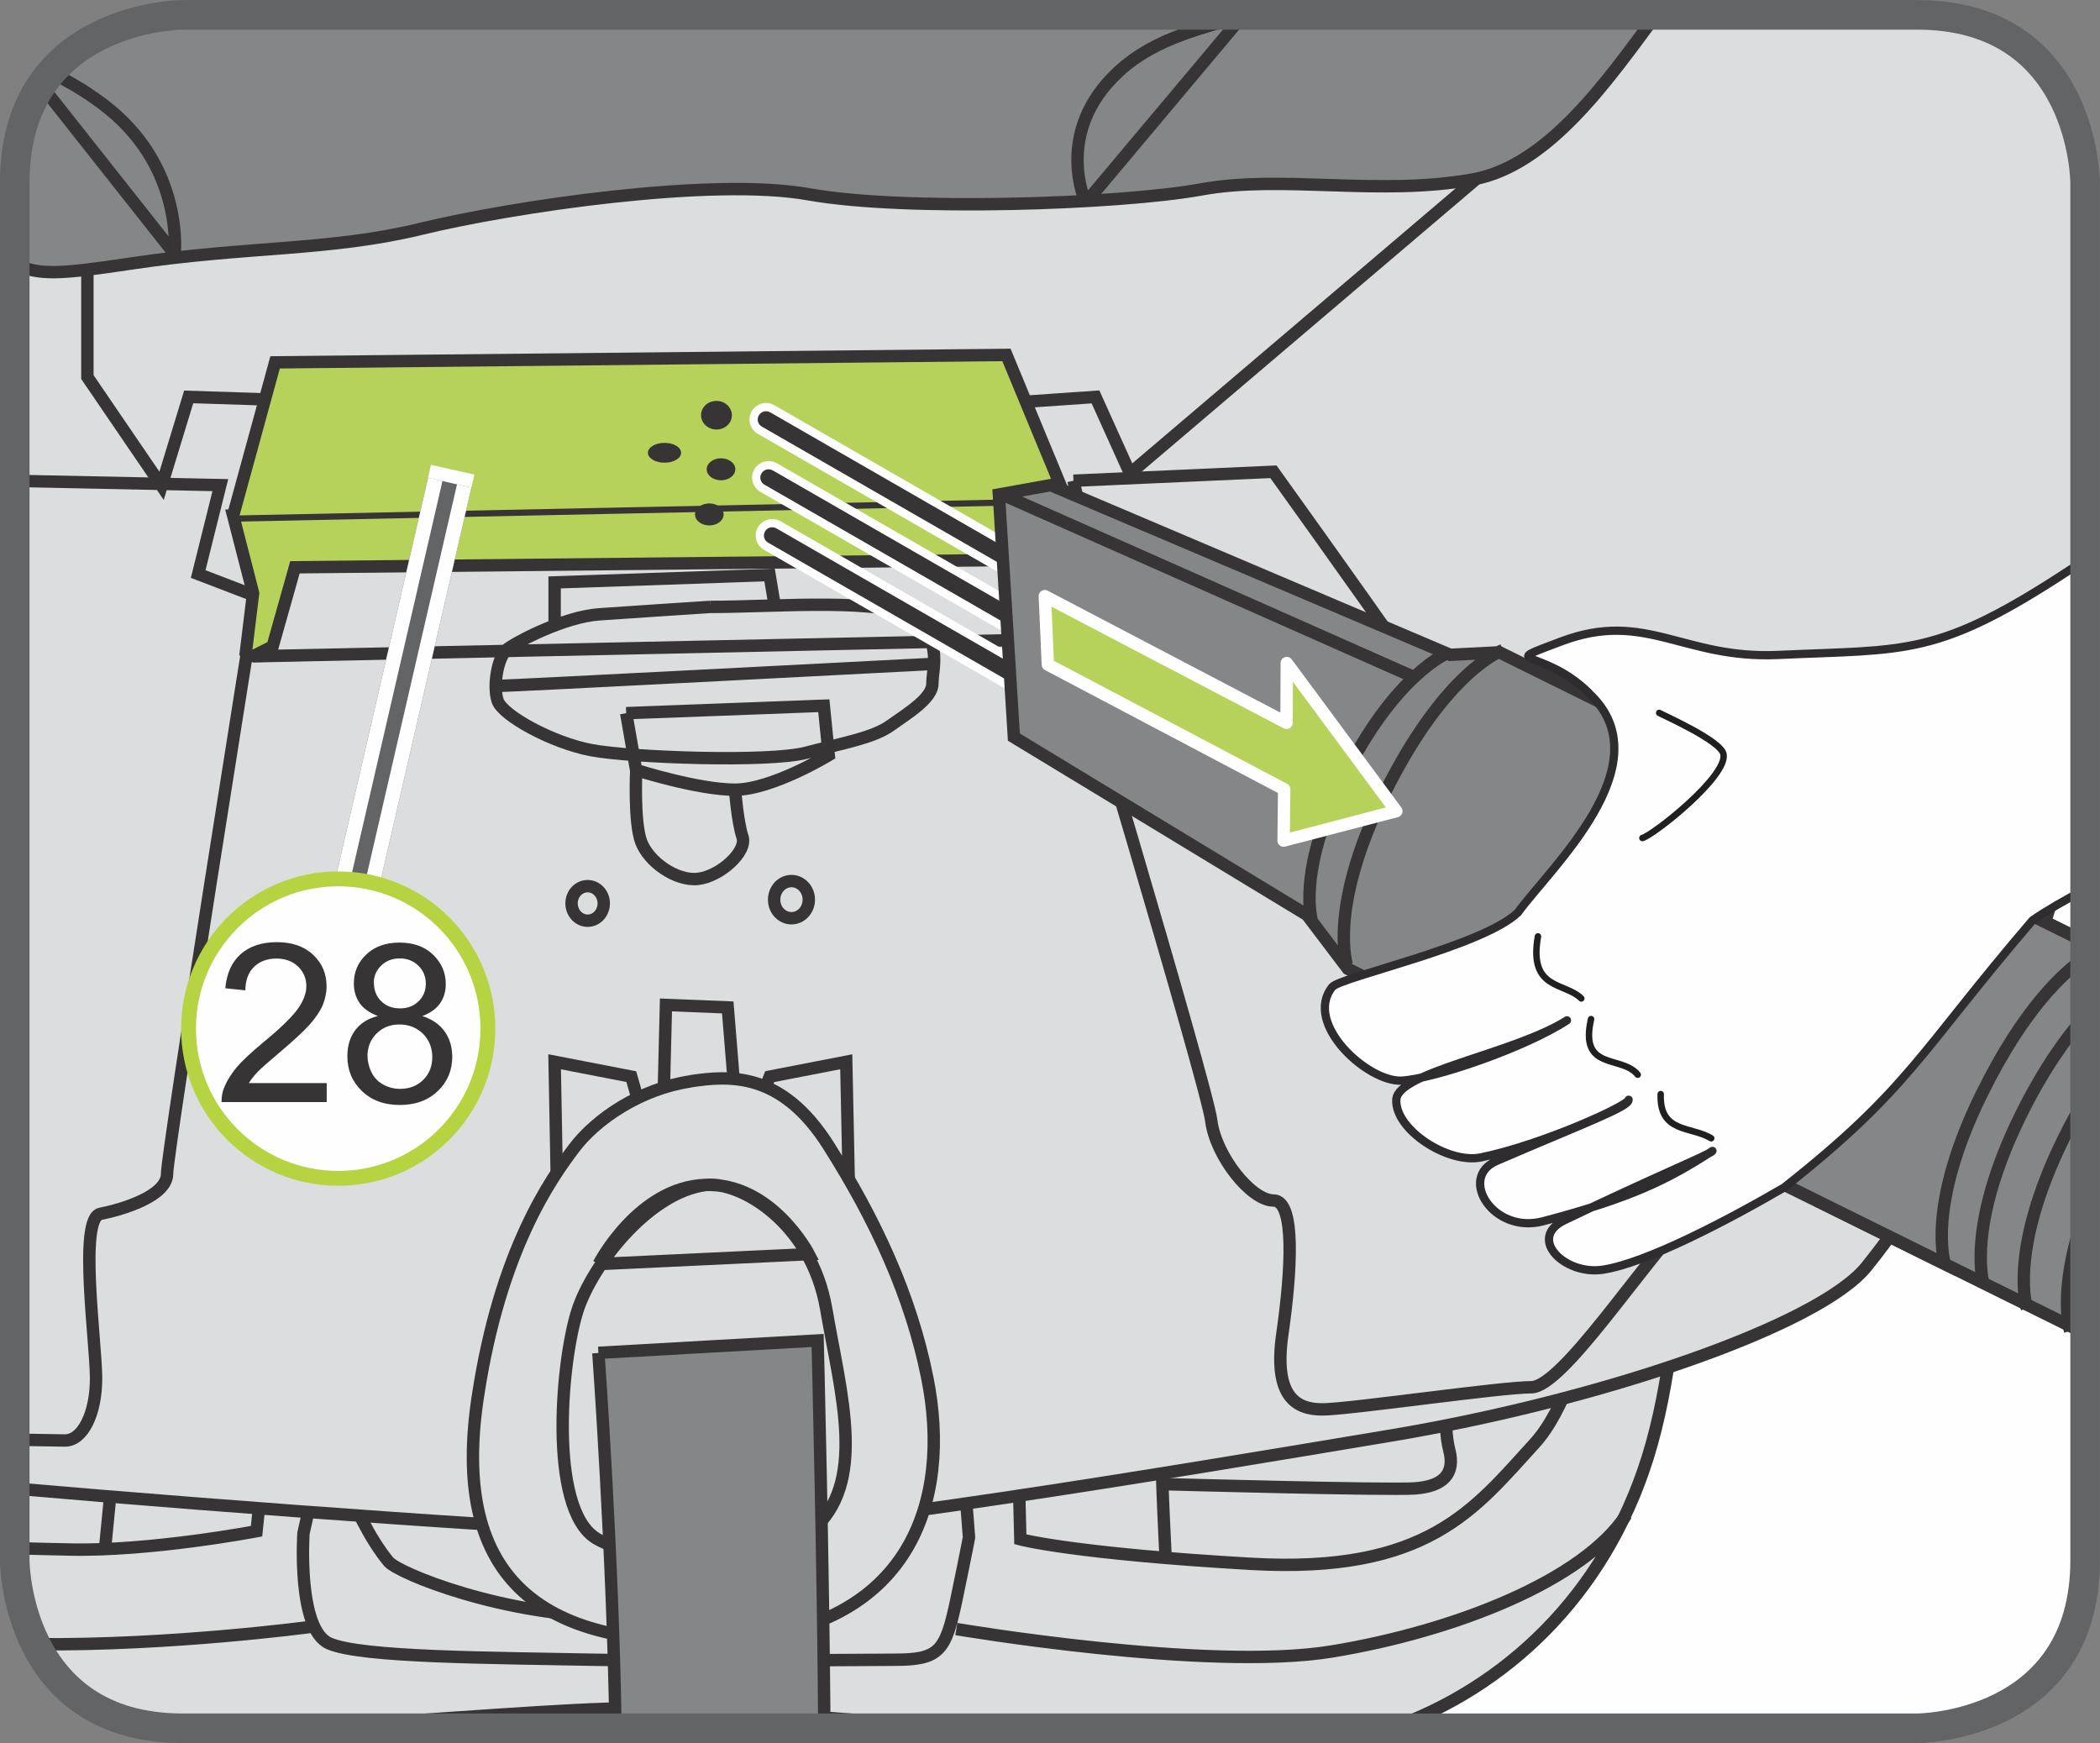 <?xml version="1.0" encoding="UTF-8"?>
<!DOCTYPE svg PUBLIC "-//W3C//DTD SVG 1.1//EN" "http://www.w3.org/Graphics/SVG/1.1/DTD/svg11.dtd">
<!-- Creator: CorelDRAW 2017 -->
<svg xmlns="http://www.w3.org/2000/svg" xml:space="preserve" width="25mm" height="20.75mm" version="1.1" style="shape-rendering:geometricPrecision; text-rendering:geometricPrecision; image-rendering:optimizeQuality; fill-rule:evenodd; clip-rule:evenodd"
viewBox="0 0 152.59 126.65"
 xmlns:xlink="http://www.w3.org/1999/xlink">
 <rect x="0" y="0" width="152.59" height="126.65" fill="#808080" stroke="none"/>
 <defs>
  <style type="text/css">
   <![CDATA[
    .str2 {stroke:#FEFEFE;stroke-width:1.2;stroke-miterlimit:10}
    .str9 {stroke:#FEFEFE;stroke-width:3.23;stroke-miterlimit:4}
    .str1 {stroke:#373435;stroke-width:0.9;stroke-miterlimit:10}
    .str0 {stroke:#373435;stroke-width:0.9;stroke-miterlimit:4}
    .str6 {stroke:#636466;stroke-width:2.15;stroke-miterlimit:4}
    .str10 {stroke:#B6D441;stroke-width:1.08;stroke-miterlimit:2.613}
    .str7 {stroke:#636466;stroke-width:3.23;stroke-linejoin:bevel;stroke-miterlimit:4}
    .str8 {stroke:#FEFEFE;stroke-width:1.07;stroke-linejoin:bevel;stroke-miterlimit:4}
    .str5 {stroke:#FEFEFE;stroke-width:0.9;stroke-linecap:round;stroke-linejoin:round;stroke-miterlimit:22.926}
    .str3 {stroke:#2E2C2F;stroke-width:0.6;stroke-linecap:round;stroke-linejoin:round;stroke-miterlimit:22.926}
    .str4 {stroke:#212020;stroke-width:0.47;stroke-linecap:round;stroke-linejoin:round;stroke-miterlimit:22.926}
    .fil7 {fill:none}
    .fil2 {fill:none;fill-rule:nonzero}
    .fil6 {fill:#FEFEFE}
    .fil0 {fill:#FEFEFE;fill-rule:nonzero}
    .fil4 {fill:#848688;fill-rule:nonzero}
    .fil5 {fill:#373435;fill-rule:nonzero}
    .fil8 {fill:#373435;fill-rule:nonzero}
    .fil1 {fill:#DBDDDE;fill-rule:nonzero}
    .fil3 {fill:#B7D25B;fill-rule:nonzero}
   ]]>
  </style>
 </defs>
 <g id="Слой_x0020_1">
  <path class="fil0" d="M13.28 1.08c0,0 -12.21,0 -12.21,12.21l0 100.08c0,0 0,12.21 12.21,12.21l126.02 0c0,0 12.21,0 12.21,-12.21l0 -100.08c0,0 0,-12.21 -12.21,-12.21l-126.02 0z"/>
  <path class="fil1" d="M21.57 125.57c10.34,-0.63 20.32,-1.47 24.2,-1.43 6.69,0.07 15.52,0.73 23.72,1.43l31.62 0c8.15,-2.9 15.43,-9.5 18.61,-19.65 3.35,-10.71 2.33,-26.96 2.33,-26.96l-120.96 2.65 0 31.75c0,0 0,12.21 12.21,12.21l0 0 8.29 0z"/>
  <path class="fil2 str0" d="M21.57 125.57c10.34,-0.63 20.32,-1.47 24.2,-1.43 6.69,0.07 15.52,0.73 23.72,1.43m31.62 0c8.15,-2.9 15.43,-9.5 18.61,-19.65 3.35,-10.71 2.33,-26.96 2.33,-26.96l-120.96 2.65"/>
  <path class="fil2 str1" d="M22.52 118.22c0,0 -10.14,1.36 -19.92,1.25m66.89 -1.1c0,0 18.29,3.11 27.28,1.63 8.99,-1.48 18.29,-5.18 21.39,-9.92m-44.49 -2.37l-3.57 0 0.31 4c0,0 -0.16,0.89 -0.93,4.59 -0.78,3.7 -1.24,4.3 -4.5,4.3 -3.25,0 -14.57,0.15 -21.85,0 -7.29,-0.15 -16.9,-0.15 -19.22,-1.19 -2.33,-1.04 -1.86,-8 -1.86,-8l0.93 -4.15 -3.74 -0.22m98.15 -21.41c0,0 -1.55,14.52 -5.89,19.26 -4.34,4.74 -7.75,9.48 -20.62,8.74 -12.87,-0.74 -16.74,-1.78 -16.74,-1.78l-0.31 -12.44m-53.95 0l-1.24 11.85c0,0 -7.75,1.48 -13.64,1.33 -1.12,-0.03 -2.46,-0.04 -3.92,-0.11m6.56 -0.04c0,0 0.62,-6.07 0.78,-8.59 0.15,-2.52 0.93,-7.11 0.93,-7.11m75.34 16.3c0,0 -0.31,-5.78 -0.31,-8.74 0,-2.96 -0.47,-7.7 -0.47,-7.7m-82.83 10.71c3.81,0.08 7.03,0.1 7.03,0.1m76.73 0.44c0,0 15.97,0.44 17.98,0.3 2.02,-0.15 2.95,-1.04 2.48,-2.81 -0.46,-1.78 -0.31,-5.48 1.24,-7.26 1.55,-1.78 1.24,-6.52 1.24,-6.52m-106.7 12.37l7.34 -0.08m75.96 0.44l16.28 -0.44 3.1 -11.7m-35.54 6.37l1.55 5.33c0,0 -3.41,8.89 -6.04,10.07 -2.64,1.18 -10.7,3.55 -18.91,3.55 -8.21,0 -15.9,-3.16 -16.59,-4 -2.79,-3.41 -4.5,-9.63 -4.5,-9.63l2.64 -5.33 41.85 0m-44.49 5.33c0,0 16.01,1.18 22.37,1.04 6.36,-0.15 23.67,-1.04 23.67,-1.04"/>
  <path class="fil1" d="M1.08 108.16c15.66,1.37 41.78,3.28 48.52,3.28 9.04,0 35.84,-4.52 51.34,-7.11 15.5,-2.58 31.28,-8.05 34.69,-12.3 7.74,-9.62 12.71,-22.22 15.88,-35.27l0 -43.49c0,0 0,-12.21 -12.21,-12.21l0 0 -126.02 0c0,0 -12.21,0 -12.21,12.21l0 0 0 94.88z"/>
  <path class="fil2 str0" d="M1.08 108.16c15.66,1.37 41.78,3.28 48.52,3.28 9.04,0 35.84,-4.52 51.34,-7.11 15.5,-2.58 31.28,-8.05 34.69,-12.3 7.74,-9.62 12.71,-22.22 15.88,-35.27"/>
  <path class="fil2 str1" d="M1.08 104.61c1.88,0.03 3.29,0.06 3.64,0.06 1.29,0 2.26,-1.94 2.26,-4.52 0,-2.58 -1.29,-11.62 0.32,-11.95 1.61,-0.32 4.84,-1.29 4.84,-2.91 0,-1.61 6.46,-41.97 6.46,-41.97l-4.2 -1.61 1.61 -6.46 -14.94 -0.31m76.93 -0.01l14.53 -0.65c0,0 20.66,28.74 23.57,34.23 2.91,5.49 9.69,16.79 6.46,20.02 -3.23,3.23 -9.04,12.27 -11.3,12.27 -2.26,0 -13.24,1.61 -15.18,1.61 -1.94,0 -3.55,-0.97 -2.9,-5.49 0.65,-4.52 0.97,-9.69 -0.65,-9.69 -1.62,0 -4.2,-3.23 -4.52,-5.81 -0.32,-2.58 -10.98,-38.1 -10.98,-38.1l2.58 -1.29 -1.61 -7.1"/>
  <polyline class="fil2 str0" points="48.72,27.76 48.89,32.79 74.39,32.43 72.41,27.58 48.72,27.76 "/>
  <polygon class="fil3" points="17.83,47.68 18.39,43.1 16.94,37.46 77.44,36.2 77.04,43.32 77.79,46.16 "/>
  <polyline class="fil2 str1" points="17.83,47.68 18.39,43.1 16.94,37.46 77.44,36.2 77.04,43.32 77.79,46.16 17.83,47.68 "/>
  <polygon class="fil1" points="18.38,47.69 19.81,46.97 21.43,41.22 73.67,40.69 76,44.64 77.62,46.43 "/>
  <polyline class="fil2 str0" points="18.38,47.69 19.81,46.97 21.43,41.22 73.67,40.69 76,44.64 77.62,46.43 18.38,47.69 "/>
  <path class="fil2 str1" d="M51.59 44.1c4.85,0 12.93,-0.72 14.9,0.9 1.98,1.61 1.26,3.59 1.26,4.67 0,1.08 -1.8,2.16 -3.05,3.05 -1.26,0.9 -3.41,1.26 -6.1,1.97 -2.69,0.72 -12.74,0.36 -15.62,-0.18 -2.87,-0.54 -6.46,-2.52 -6.82,-3.59 -0.36,-1.08 0,-3.23 0.72,-3.77 0.72,-0.54 4.13,-2.33 6.64,-2.51 2.51,-0.18 8.08,-0.54 8.08,-0.54m-6.1 7.72l14.36 -0.54 0.36 3.59c0,0 -4.13,2.51 -6.82,2.51 -2.69,0 -7.18,-1.43 -7.18,-1.43l-0.72 -4.13m-9.51 -1.97c0.9,0 31.78,-1.61 31.78,-1.61m-21.54 7.72c0,0 -0.18,3.77 0.36,5.21 0.54,1.44 2.52,2.87 4.13,2.69 1.61,-0.18 3.59,-1.98 3.23,-3.05 -0.36,-1.08 -0.54,-3.41 -0.54,-3.41m-13.11 -12.21l0 -2.87 15.62 -0.54 0.36 2.16m-15.8 42.91l-0.18 -9.7 5.57 1.08 0.72 2.51 1.62 -0.54 0.18 -7.18 4.49 0.18 0.54 6.64 1.79 0.18 0.72 -1.79 5.56 -1.08 0.18 8.62 -21.18 1.08"/>
  <polygon class="fil3" points="16.94,37.46 19.99,26.33 73.13,25.79 77.44,36.2 "/>
  <path class="fil2 str1" d="M16.94 37.46l3.05 -11.13 53.14 -0.54 4.31 10.41m-71.09 -20.65l0 11.85 5.39 7.9 1.97 -6.46 5.57 0.18m55.11 0.18l5.21 -0.36 2.51 5.56 28.91 -24.59"/>
  <path class="fil4" d="M1.08 19.2c1.79,0.81 3.18,0.74 8.5,-0.06 8.44,-1.26 14.36,-0.9 21,-2.51 6.64,-1.62 21.18,-3.77 28.19,-2.51 7,1.25 22.62,0.72 28.54,-0.36 5.92,-1.08 12.93,0.52 19.75,-0.73 5.5,-1.01 9.83,-7.3 13.28,-11.95l-107.06 0c0,0 -12.21,0 -12.21,12.21l0 0 0 5.92z"/>
  <path class="fil2 str0" d="M1.08 19.2c1.79,0.81 3.18,0.74 8.5,-0.06 8.44,-1.26 14.36,-0.9 21,-2.51 6.64,-1.62 21.18,-3.77 28.19,-2.51 7,1.25 22.62,0.72 28.54,-0.36 5.92,-1.08 12.93,0.52 19.75,-0.73 5.5,-1.01 9.83,-7.3 13.28,-11.95"/>
  <path class="fil2 str1" d="M43.87 65.64c0,0.69 -0.52,1.26 -1.17,1.26 -0.64,0 -1.17,-0.56 -1.17,-1.26 0,-0.69 0.52,-1.25 1.17,-1.25 0.64,0 1.17,0.56 1.17,1.25m14.9 -0.27c0,0.74 -0.56,1.35 -1.26,1.35 -0.7,0 -1.26,-0.6 -1.26,-1.35 0,-0.74 0.56,-1.35 1.26,-1.35 0.69,0 1.26,0.6 1.26,1.35"/>
  <path class="fil4" d="M12.69 18.46c0,0 0.68,-6.11 -4.75,-10.52 -1.36,-1.11 -2.81,-1.95 -4.23,-2.67 -0.25,0.29 -0.49,0.6 -0.71,0.93l9.69 12.26z"/>
  <path class="fil2 str0" d="M12.69 18.46c0,0 0.68,-6.11 -4.75,-10.52 -1.36,-1.11 -2.81,-1.95 -4.23,-2.67m-0.71 0.93l9.69 12.26"/>
  <path class="fil4" d="M78.89 14.72c0,0 -2.38,-5.09 2.37,-9.5 2.79,-2.59 6.41,-3.19 9.12,-4.14l-0.03 0 -11.46 13.65z"/>
  <path class="fil2 str0" d="M78.89 14.72c0,0 -2.38,-5.09 2.37,-9.5 2.79,-2.59 6.41,-3.19 9.12,-4.14m-0.03 0l-11.46 13.65"/>
  <path class="fil1" d="M50.15 78.57c2.84,-0.43 6.64,-0.72 10.05,4.67 3.41,5.39 5.98,10.89 7.18,16.88 1.8,8.98 -1.27,18.22 -14.36,19.03 -14.54,0.9 -20.18,-5.15 -18.31,-17.59 1.61,-10.77 5.39,-15.98 7,-18.13 1.62,-2.15 4.85,-4.31 8.44,-4.85z"/>
  <path class="fil2 str0" d="M50.15 78.57c2.84,-0.43 6.64,-0.72 10.05,4.67 3.41,5.39 5.98,10.89 7.18,16.88 1.8,8.98 -1.27,18.22 -14.36,19.03 -14.54,0.9 -20.18,-5.15 -18.31,-17.59 1.61,-10.77 5.39,-15.98 7,-18.13 1.62,-2.15 4.85,-4.31 8.44,-4.85"/>
  <path class="fil2 str1" d="M51.23 86.11c2.5,-0.34 7.72,2.69 8.8,8.98 1.08,6.28 3.02,12.71 -1.08,16.16 -3.41,2.87 -12.66,2.31 -15.62,0.54 -3.59,-2.16 -2.51,-13.47 -1.26,-16.88 1.26,-3.41 5.21,-8.26 9.16,-8.8m-7.72 5.74l15.26 -0.72c0,0 -2.69,-5.21 -7.54,-5.03 -4.85,0.18 -7.72,5.74 -7.72,5.74"/>
  <path class="fil4" d="M43.48 98.31c0,0 1.06,14.79 1.24,27.26l15.18 0c-0.08,-11.99 -0.49,-28.17 -0.49,-28.17l-15.93 0.9z"/>
  <path class="fil2 str0" d="M43.48 98.31c0,0 1.06,14.79 1.24,27.26m15.18 0c-0.08,-11.99 -0.49,-28.17 -0.49,-28.17l-15.93 0.9"/>
  <path class="fil5" d="M72.97 41.04c-0.1,0 -0.2,-0.03 -0.3,-0.08l-17.31 -9.96c-0.29,-0.16 -0.39,-0.53 -0.22,-0.82 0.17,-0.29 0.53,-0.38 0.82,-0.22l17.31 9.96c0.29,0.16 0.39,0.53 0.22,0.82 -0.11,0.19 -0.31,0.3 -0.52,0.3z"/>
  <path class="fil2 str2" d="M72.97 41.04c-0.1,0 -0.2,-0.03 -0.3,-0.08l-17.31 -9.96c-0.29,-0.16 -0.39,-0.53 -0.22,-0.82 0.17,-0.29 0.53,-0.38 0.82,-0.22l17.31 9.96c0.29,0.16 0.39,0.53 0.22,0.82 -0.11,0.19 -0.31,0.3 -0.52,0.3"/>
  <path class="fil5" d="M73.16 45.26c-0.1,0 -0.2,-0.03 -0.3,-0.08l-17.31 -9.96c-0.29,-0.16 -0.39,-0.53 -0.22,-0.82 0.17,-0.29 0.53,-0.38 0.82,-0.22l17.31 9.96c0.29,0.17 0.39,0.53 0.22,0.82 -0.11,0.19 -0.31,0.3 -0.52,0.3z"/>
  <path class="fil2 str2" d="M73.16 45.26c-0.1,0 -0.2,-0.03 -0.3,-0.08l-17.31 -9.96c-0.29,-0.16 -0.39,-0.53 -0.22,-0.82 0.17,-0.29 0.53,-0.38 0.82,-0.22l17.31 9.96c0.29,0.17 0.39,0.53 0.22,0.82 -0.11,0.19 -0.31,0.3 -0.52,0.3"/>
  <path class="fil5" d="M73.42 49.47c-0.1,0 -0.2,-0.03 -0.3,-0.08l-17.31 -9.96c-0.29,-0.16 -0.39,-0.53 -0.22,-0.82 0.17,-0.29 0.53,-0.38 0.82,-0.22l17.31 9.96c0.29,0.17 0.39,0.53 0.22,0.82 -0.11,0.19 -0.31,0.3 -0.52,0.3z"/>
  <path class="fil2 str2" d="M73.42 49.47c-0.1,0 -0.2,-0.03 -0.3,-0.08l-17.31 -9.96c-0.29,-0.16 -0.39,-0.53 -0.22,-0.82 0.17,-0.29 0.53,-0.38 0.82,-0.22l17.31 9.96c0.29,0.17 0.39,0.53 0.22,0.82 -0.11,0.19 -0.31,0.3 -0.52,0.3"/>
  <path class="fil5" d="M72.97 41.04c-0.1,0 -0.2,-0.03 -0.3,-0.08l-17.31 -9.96c-0.29,-0.16 -0.39,-0.53 -0.22,-0.82 0.17,-0.29 0.53,-0.38 0.82,-0.22l17.31 9.96c0.29,0.16 0.39,0.53 0.22,0.82 -0.11,0.19 -0.31,0.3 -0.52,0.3z"/>
  <path class="fil5" d="M73.16 45.26c-0.1,0 -0.2,-0.03 -0.3,-0.08l-17.31 -9.96c-0.29,-0.16 -0.39,-0.53 -0.22,-0.82 0.17,-0.29 0.53,-0.38 0.82,-0.22l17.31 9.96c0.29,0.17 0.39,0.53 0.22,0.82 -0.11,0.19 -0.31,0.3 -0.52,0.3z"/>
  <path class="fil5" d="M73.42 49.47c-0.1,0 -0.2,-0.03 -0.3,-0.08l-17.31 -9.96c-0.29,-0.16 -0.39,-0.53 -0.22,-0.82 0.17,-0.29 0.53,-0.38 0.82,-0.22l17.31 9.96c0.29,0.17 0.39,0.53 0.22,0.82 -0.11,0.19 -0.31,0.3 -0.52,0.3z"/>
  <polygon class="fil4" points="151.51,96.89 107.01,74.88 118.32,52.01 151.51,68.42 "/>
  <polyline class="fil2 str0" points="151.51,96.89 107.01,74.88 118.32,52.01 151.51,68.42 "/>
  <path class="fil4" d="M151.51 69.59c-1.53,1.03 -4.43,3.65 -7.49,9.85 -4.1,8.28 -2.7,12.41 -2.7,12.41l-43.38 -21.45 -2.97 -3.92 -21.3 -12.92 -1.09 -17.63 3.77 -0.68 29.02 12.33 3.59 -0.18 42.55 21.04 0 1.17z"/>
  <path class="fil2 str0" d="M151.51 69.59c-1.53,1.03 -4.43,3.65 -7.49,9.85 -4.1,8.28 -2.7,12.41 -2.7,12.41l-43.38 -21.45 -2.97 -3.92 -21.3 -12.92 -1.09 -17.63 3.77 -0.68 29.02 12.33 3.59 -0.18 42.55 21.04m-42.33 -21.19c0,0 -4.13,1.4 -8.61,10.46 -4.09,8.28 -2.7,12.41 -2.7,12.41m7.35 -22.69c0,0 -3.86,1.53 -7.62,9.13 -3.43,6.94 -2.26,10.4 -2.26,10.4m-22.52 -31.03l29.9 13.26"/>
  <path class="fil6" d="M115.44 50.36c5.56,5.12 -2.91,12.82 -5.14,15.94 -2.55,2.46 -12.93,4.69 -13.5,5.42 -2.12,2.65 2.59,6.93 5.05,6.8 2.36,-0.13 8.97,-2.39 12.01,-4.38 -3.8,2.41 -12.26,3.74 -12.4,5.74 -0.15,2.17 3.74,4.71 6.14,4.22 4.5,-0.92 10.79,-3.8 10.74,-4.19 0.02,0.52 -3.1,1.65 -9.6,4.45 -2.81,1.21 -0.23,5.34 3.38,4.38 6.52,-1.72 9.11,-3.04 12.31,-5.11 -0.11,0.23 -4.16,1.86 -10.76,5.04 -2.71,1.3 0.01,4.01 2.79,3.59 3.13,-0.47 9.09,-3.59 13.17,-5.97 9.13,-7.19 9.9,-9.9 18.06,-19.42 1.05,-0.72 2.34,-1.47 3.83,-2.24l0 -23.95 -1.03 0.67c-9.75,6.42 -11.89,5.81 -21.28,6.24 -6.92,0.32 -9.63,-3.29 -15.75,-0.99 -4.87,1.84 -1.44,0.38 2,3.76z"/>
  <path class="fil7 str3" d="M115.44 50.36c5.56,5.12 -2.91,12.82 -5.14,15.94 -2.55,2.46 -12.93,4.69 -13.5,5.42 -2.12,2.65 2.59,6.93 5.05,6.8 2.36,-0.13 8.97,-2.39 12.01,-4.38 -3.8,2.41 -12.26,3.74 -12.4,5.74 -0.15,2.17 3.74,4.71 6.14,4.22 4.5,-0.92 10.79,-3.8 10.74,-4.19 0.02,0.52 -3.1,1.65 -9.6,4.45 -2.81,1.21 -0.23,5.34 3.38,4.38 6.52,-1.72 9.11,-3.04 12.31,-5.11 -0.11,0.23 -4.16,1.86 -10.76,5.04 -2.71,1.3 0.01,4.01 2.79,3.59 3.13,-0.47 9.09,-3.59 13.17,-5.97 9.13,-7.19 9.9,-9.9 18.06,-19.42 1.05,-0.72 2.34,-1.47 3.83,-2.24m0 -23.95l-1.03 0.67c-9.75,6.42 -11.89,5.81 -21.28,6.24 -6.92,0.32 -9.63,-3.29 -15.75,-0.99 -4.87,1.84 -1.44,0.38 2,3.76"/>
  <path class="fil7 str4" d="M111.75 68.04c-0.69,3.92 1.94,3.31 3.15,4.51m0.71 1.5c-0.87,3.8 2.23,2.59 3.39,4.04m1.67 1.41c-0.1,2.85 2.21,2.32 3.67,3.21m-5 -21.82c0.73,-0.16 6.23,-4.48 5.89,-6.1 -0.21,-0.98 -4.36,-2.81 -4.67,-2.99"/>
  <polygon class="fil3" points="101.46,58.94 93.5,48.18 93.48,52.52 75.92,43.32 76.14,48.29 93.31,57.35 93.27,61.08 "/>
  <polyline class="fil2 str5" points="101.46,58.94 93.5,48.18 93.48,52.52 75.92,43.32 76.14,48.29 93.31,57.35 93.27,61.08 101.46,58.94 "/>
  <path class="fil2 str0" d="M151.51 73.84c-1.41,1.59 -3.04,3.88 -4.66,7.15 -4.09,8.28 -2.7,12.41 -2.7,12.41m7.36 -13.55c-0.51,0.85 -1.02,1.78 -1.53,2.81 -4.1,8.28 -2.7,12.41 -2.7,12.41m4.23 -7.01c-2.06,5.76 -1.09,8.64 -1.09,8.64"/>
  <path class="fil5" d="M49.49 32.9c0,0.4 -0.54,0.72 -1.2,0.72 -0.67,0 -1.21,-0.32 -1.21,-0.72 0,-0.4 0.54,-0.72 1.21,-0.72 0.67,0 1.2,0.32 1.2,0.72z"/>
  <path class="fil5" d="M53.43 34.1c0,-0.44 -0.47,-0.8 -1.04,-0.8 -0.58,0 -1.04,0.36 -1.04,0.8 0,0.44 0.47,0.8 1.04,0.8 0.57,0 1.04,-0.36 1.04,-0.8z"/>
  <path class="fil5" d="M53.18 30.17c0,0.58 -0.5,1.04 -1.12,1.04 -0.62,0 -1.12,-0.47 -1.12,-1.04 0,-0.58 0.5,-1.04 1.12,-1.04 0.62,0 1.12,0.47 1.12,1.04z"/>
  <path class="fil5" d="M52.58 37.38c0,-0.44 -0.47,-0.8 -1.04,-0.8 -0.58,0 -1.04,0.36 -1.04,0.8 0,0.44 0.47,0.8 1.04,0.8 0.57,0 1.04,-0.36 1.04,-0.8z"/>
  <path class="fil2 str6" d="M13.28 1.08c0,0 -12.21,0 -12.21,12.21l0 100.08c0,0 0,12.21 12.21,12.21l126.02 0c0,0 12.21,0 12.21,-12.21l0 -100.08c0,0 0,-12.21 -12.21,-12.21l-126.02 0z"/>
  <line class="fil2 str7" x1="32.68" y1="35.07" x2="21.76" y2= "82.34" />
  <line class="fil2 str8" x1="33.73" y1="35.31" x2="22.81" y2= "82.58" />
  <line class="fil2 str8" x1="31.63" y1="34.83" x2="20.71" y2= "82.1" />
  <line class="fil2 str9" x1="32.68" y1="35.07" x2="32.89" y2= "34.13" />
  <path class="fil0" d="M35.45 74.74c0,6.01 -4.86,10.88 -10.87,10.88 -6.01,0 -10.88,-4.87 -10.88,-10.88 0,-6 4.87,-10.88 10.88,-10.88 6.01,0 10.87,4.87 10.87,10.88z"/>
  <path class="fil2 str10" d="M35.45 74.74c0,6.01 -4.86,10.88 -10.87,10.88 -6.01,0 -10.88,-4.87 -10.88,-10.88 0,-6 4.87,-10.88 10.88,-10.88 6.01,0 10.87,4.87 10.87,10.88z"/>
  <path class="fil8" d="M23.74 78.72l0 1.36 -7.64 0c-0.01,-0.34 0.04,-0.67 0.16,-0.98 0.2,-0.52 0.51,-1.03 0.93,-1.54 0.43,-0.5 1.05,-1.08 1.86,-1.75 1.25,-1.03 2.1,-1.84 2.55,-2.45 0.44,-0.6 0.66,-1.17 0.66,-1.7 0,-0.56 -0.2,-1.04 -0.6,-1.43 -0.4,-0.38 -0.93,-0.58 -1.57,-0.58 -0.68,0 -1.23,0.21 -1.64,0.61 -0.41,0.41 -0.62,0.98 -0.62,1.7l-1.46 -0.15c0.1,-1.09 0.48,-1.92 1.13,-2.49 0.65,-0.57 1.52,-0.86 2.62,-0.86 1.11,0 1.99,0.31 2.64,0.92 0.65,0.62 0.97,1.38 0.97,2.29 0,0.46 -0.1,0.92 -0.28,1.36 -0.19,0.45 -0.51,0.92 -0.94,1.41 -0.44,0.49 -1.17,1.17 -2.19,2.03 -0.85,0.72 -1.4,1.2 -1.64,1.46 -0.24,0.26 -0.44,0.51 -0.6,0.77l5.67 0zm3.71 -4.9c-0.59,-0.22 -1.03,-0.53 -1.31,-0.92 -0.28,-0.4 -0.43,-0.88 -0.43,-1.43 0,-0.84 0.3,-1.55 0.91,-2.12 0.6,-0.57 1.41,-0.86 2.41,-0.86 1.01,0 1.82,0.29 2.44,0.88 0.61,0.59 0.92,1.3 0.92,2.14 0,0.54 -0.14,1 -0.42,1.4 -0.28,0.4 -0.71,0.7 -1.28,0.92 0.71,0.23 1.25,0.6 1.62,1.12 0.37,0.52 0.55,1.13 0.55,1.84 0,0.99 -0.35,1.82 -1.05,2.49 -0.7,0.67 -1.62,1.01 -2.76,1.01 -1.14,0 -2.06,-0.34 -2.76,-1.02 -0.7,-0.67 -1.05,-1.52 -1.05,-2.52 0,-0.76 0.19,-1.38 0.57,-1.89 0.38,-0.51 0.92,-0.85 1.63,-1.03zm-0.28 -2.41c0,0.54 0.17,0.99 0.53,1.34 0.35,0.35 0.81,0.52 1.37,0.52 0.55,0 0.99,-0.17 1.35,-0.52 0.35,-0.34 0.52,-0.77 0.52,-1.27 0,-0.52 -0.18,-0.96 -0.54,-1.31 -0.36,-0.35 -0.81,-0.53 -1.35,-0.53 -0.54,0 -0.99,0.17 -1.35,0.52 -0.36,0.35 -0.54,0.76 -0.54,1.25zm-0.46 5.34c0,0.41 0.1,0.8 0.29,1.18 0.19,0.38 0.47,0.67 0.85,0.88 0.38,0.21 0.79,0.31 1.22,0.31 0.68,0 1.24,-0.22 1.68,-0.65 0.44,-0.44 0.66,-0.99 0.66,-1.66 0,-0.68 -0.23,-1.25 -0.68,-1.7 -0.45,-0.44 -1.03,-0.67 -1.71,-0.67 -0.67,0 -1.22,0.22 -1.66,0.66 -0.44,0.44 -0.66,0.99 -0.66,1.66z"/>
 </g>
</svg>
